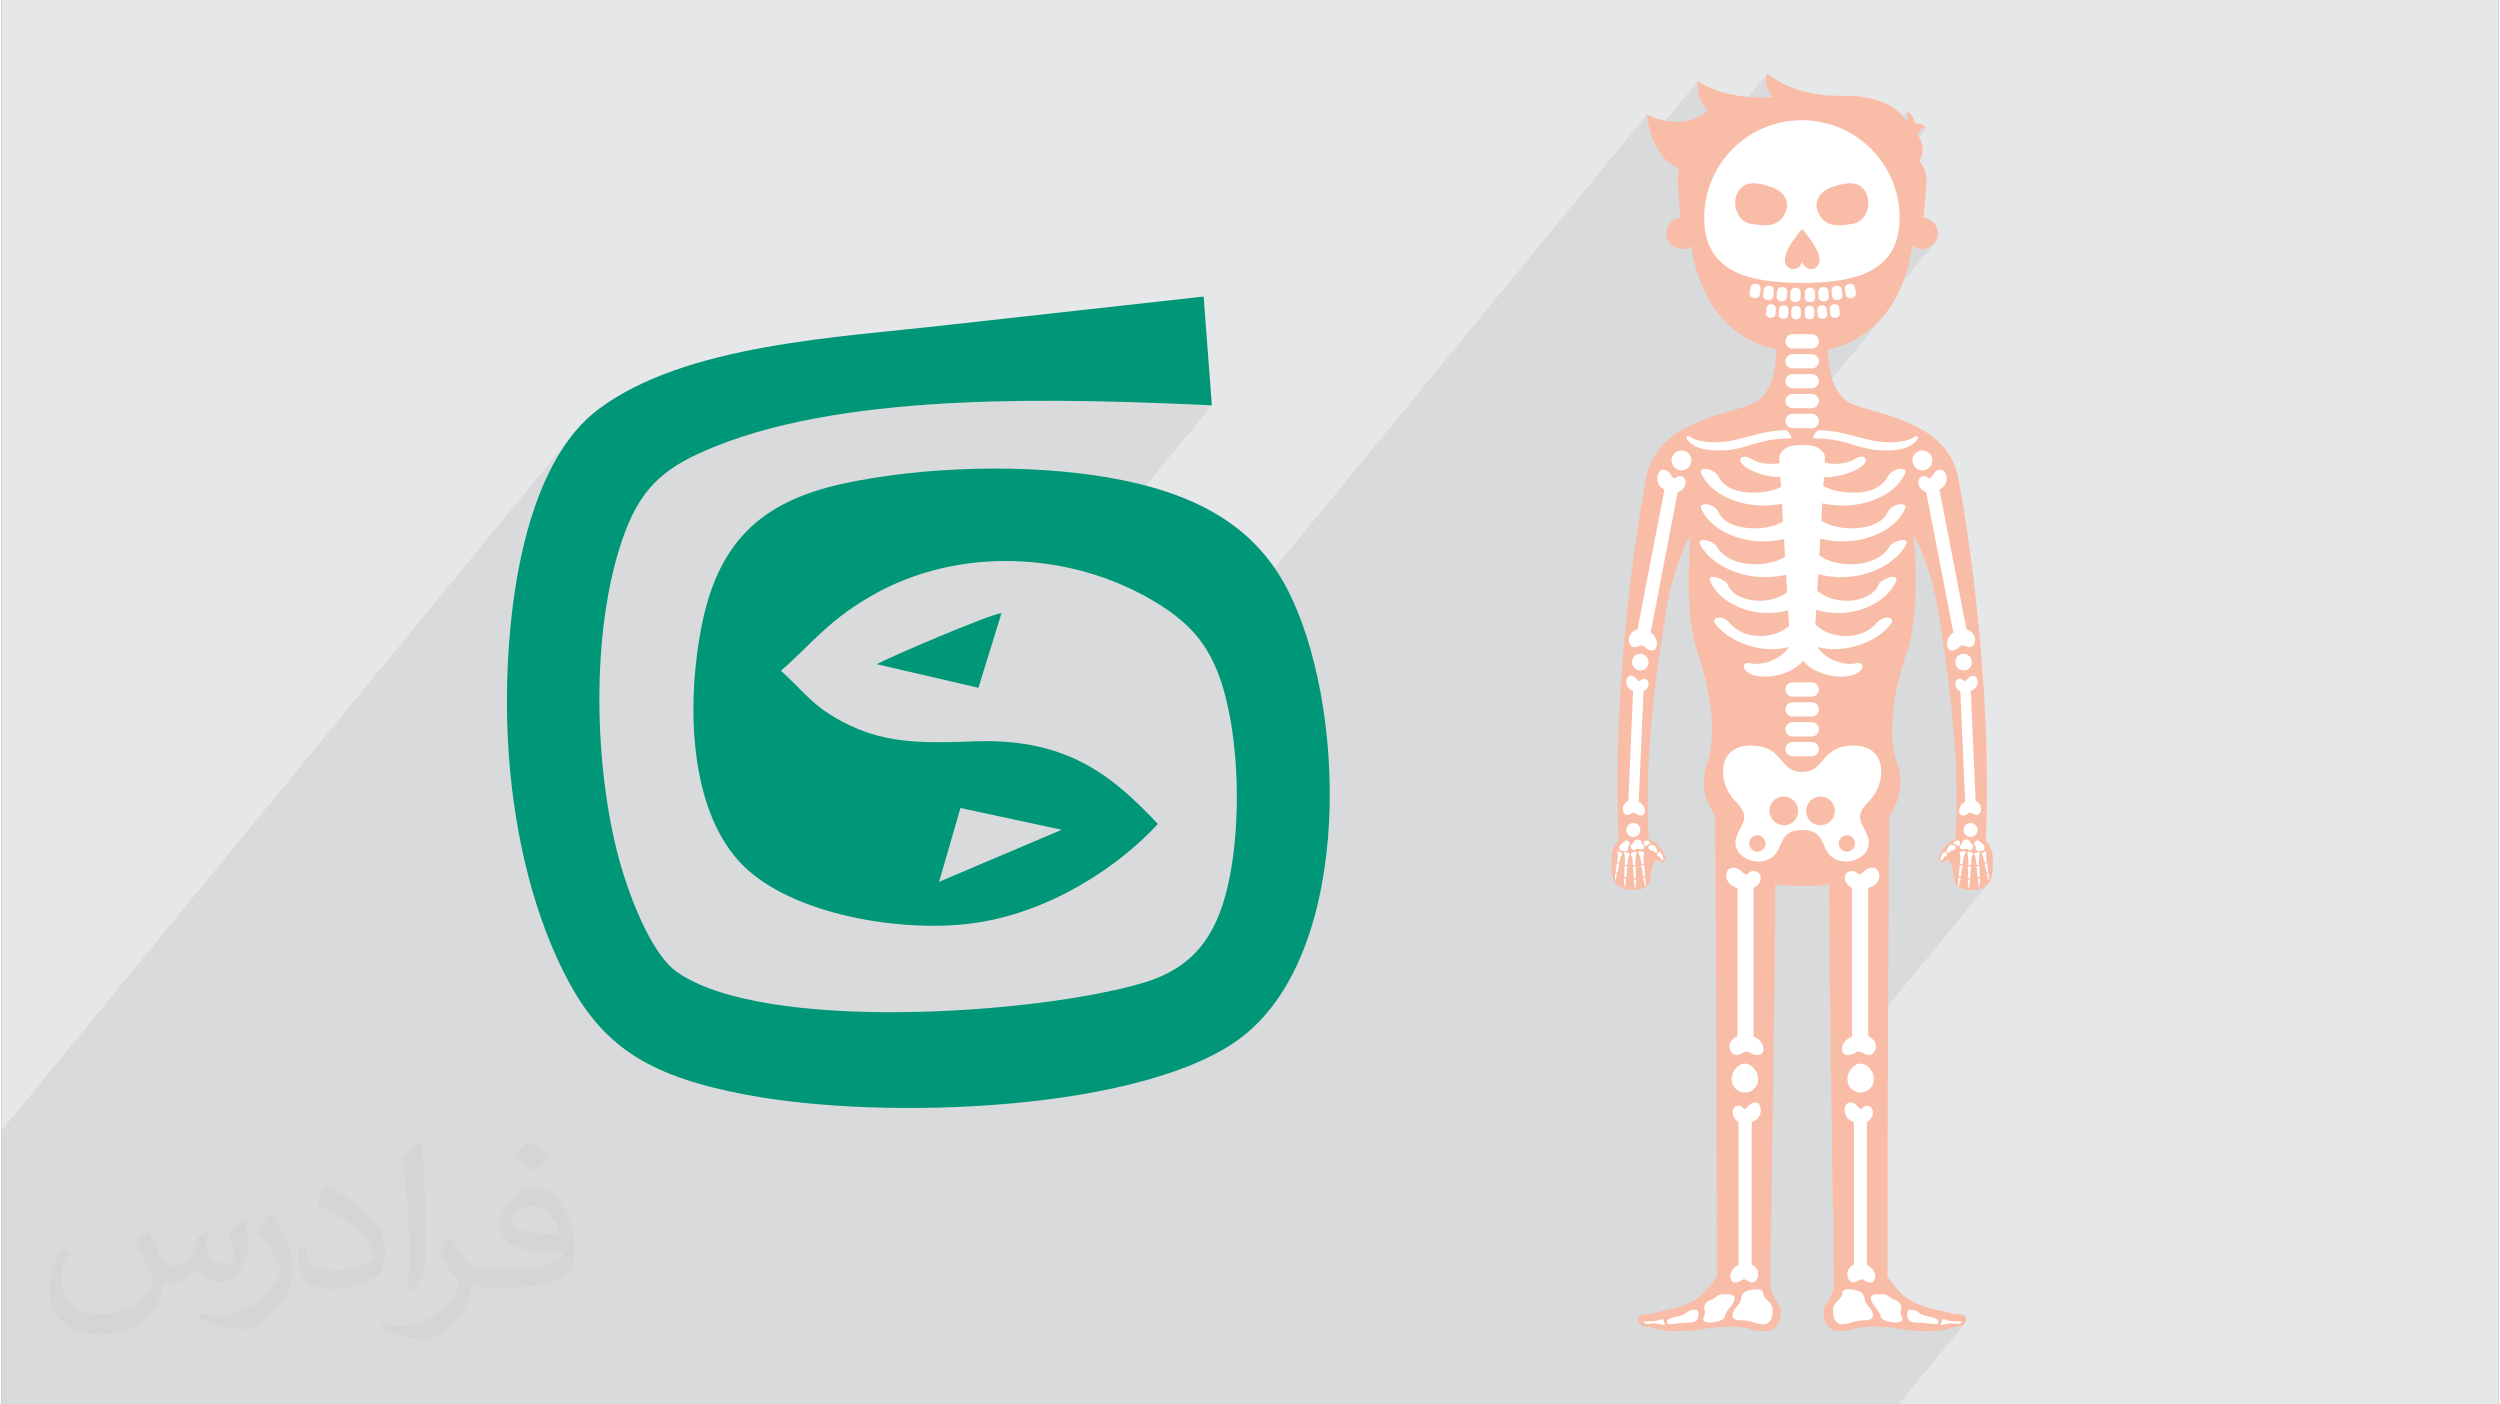 <?xml version="1.0" encoding="UTF-8"?>
<!DOCTYPE svg PUBLIC "-//W3C//DTD SVG 1.0//EN" "http://www.w3.org/TR/2001/REC-SVG-20010904/DTD/svg10.dtd">
<!-- Creator: CorelDRAW 2017 -->
<svg xmlns="http://www.w3.org/2000/svg" xml:space="preserve" width="356px" height="200px" version="1.0" shape-rendering="geometricPrecision" text-rendering="geometricPrecision" image-rendering="optimizeQuality" fill-rule="evenodd" clip-rule="evenodd"
viewBox="0 0 35600 20025"
 xmlns:xlink="http://www.w3.org/1999/xlink">
 <rect x="0" y="0" width="35600" height="20025" fill="#808080" stroke="none"/>
 <g id="Layer_x0020_1">
  <g id="_1654315426432">
   <path fill="#E6E7E8" d="M0 0l35600 0 0 20025 -35600 0 0 -20025z"/>
   <path fill="#373435" fill-opacity="0.078" d="M28207 11591l-119 144 6 1 19 6 17 9 14 12 12 15 10 17 5 19 2 20 -2 20 -5 18 -10 17 -12 15 -80 98 6 9 7 11 9 9 12 9 5 4 34 -40 8 -9 9 -7 11 -4 12 0 14 5 14 11 12 11 13 9 12 9 11 10 9 10 7 12 4 15 0 17 -5 17 -7 11 -63 76 -1 12 38 -47 4 -4 7 -1 6 0 5 -2 4 -2 3 -3 3 -3 3 -2 4 -3 6 -1 5 -1 5 1 4 2 4 2 2 3 1 4 0 4 -2 4 -2 7 -1 12 -1 16 0 18 1 18 2 19 2 16 2 14 1 9 0 6 -2 3 -10 12 2 -1 6 0 7 0 4 2 3 3 1 5 0 5 0 6 0 6 0 5 0 7 1 8 1 10 1 11 2 10 1 10 2 9 2 8 2 6 0 5 1 4 -1 3 -1 3 -2 2 -119 145 0 3 104 -127 2 -1 2 -1 2 -1 2 0 3 0 4 0 4 1 3 1 3 2 1 2 1 3 0 4 -1 4 0 5 0 9 0 11 0 11 0 12 1 10 0 8 1 5 -1 2 -1 3 -90 109 14 -4 65 -49 -1710 2083 0 91 9 0 4 2 12 7 16 10 20 15 19 20 16 24 12 29 4 34 -3 34 -10 29 -16 25 -139 169 22 9 33 23 28 29 23 34 17 38 11 39 4 40 -4 37 -11 36 -17 32 -23 28 -195 237 2 2 20 21 18 18 16 12 16 0 18 -15 21 -18 24 -11 24 -2 24 6 21 13 17 19 11 26 4 32 -3 32 -10 28 -13 23 -16 19 -42 52 0 2017 -3 3 43 23 37 36 25 41 13 43 1 41 -11 34 -164 199 3 4 10 21 7 22 6 23 6 23 8 24 5 8 78 -95 11 -11 16 -8 21 -6 26 -3 32 -1 37 -1 35 3 28 7 23 10 19 13 18 13 18 14 22 13 26 10 27 11 22 13 18 17 14 20 8 21 4 22 -2 23 -6 24 -4 25 4 24 9 24 8 23 2 6 76 -93 15 -14 22 -7 26 0 29 4 29 9 25 14 21 16 22 16 28 14 32 11 34 9 35 8 33 8 29 8 24 8 18 10 13 12 8 13 3 14 -3 12 -8 11 -88 107 13 0 134 -163 4 -2 9 -2 12 0 12 2 13 3 13 4 13 3 11 4 9 3 14 4 18 3 20 1 20 1 20 1 19 0 16 0 11 0 10 0 10 0 9 1 8 2 6 3 3 4 -2 6 -6 8 -44 53 22 -3 27 -8 25 -12 20 -19 -944 1150 -27045 0 0 -3908 8100 -9865 -87 123 -82 130 -77 136 -71 143 -67 148 -61 153 -57 158 -53 162 -48 166 -44 168 -40 171 -35 174 -32 175 -29 176 -24 177 -22 177 -18 176 -15 176 -12 175 -5 104 2010 -2447 146 -152 165 -132 189 -117 213 -107 241 -103 186 -71 193 -66 198 -61 203 -57 208 -51 213 -48 216 -43 221 -38 223 -36 227 -31 229 -28 232 -24 233 -21 235 -18 236 -15 237 -13 237 -10 237 -7 237 -5 235 -3 235 -2 233 1 232 2 229 3 226 5 224 6 220 6 216 8 212 8 208 8 203 9 197 9 -1925 2344 13 3 128 34 126 38 125 43 123 45 122 50 120 54 117 58 116 61 113 65 111 69 98 66 92 67 86 70 81 73 76 77 70 81 66 86 61 91 12 20 6273 -7640 2 25 10 70 21 101 37 121 1 2 653 -795 -1 11 -2 30 1 45 6 57 15 66 26 70 40 72 57 69 -582 708 31 31 139 84 -5 22 -5 22 -3 22 -2 22 -1 22 -1 23 0 23 0 23 1 25 1281 -1560 -3 7 -8 20 -7 31 -4 42 3 50 14 58 29 62 47 67 -1321 1609 2 28 1 8 662 -806 90 -99 99 -90 107 -81 115 -69 122 -59 128 -47 133 -34 139 -21 142 -7 142 7 139 21 133 34 128 47 122 59 115 69 107 81 99 90 37 41 468 -570 2 4 4 12 5 16 4 21 3 23 -1 22 -5 21 -12 18 -409 499 74 99 63 105 473 -576 20 -21 22 -14 23 -3 22 12 -535 651 40 82 47 128 34 134 21 138 8 142 -8 137 -21 124 -34 111 -47 98 -59 86 -982 1197 0 8 -2 20 -6 20 -9 17 -103 125 19 0 20 2 19 6 17 10 15 12 13 15 9 17 6 19 0 1 1336 -1628 9 6 8 6 9 6 9 5 9 4 10 5 10 3 10 4 45 8 44 0 42 -9 40 -17 36 -24 30 -31 -1122 1367 76 -43 99 -70 92 -78 86 -85 78 -94 -976 1189 5 7 9 17 6 19 2 20 -2 21 -6 19 -9 17 -103 125 19 0 20 3 19 5 17 10 15 12 13 15 9 18 6 19 2 20 -2 21 -6 19 -9 17 -235 286 14 0 16 0 16 0 14 0 144 -175 18 -19 18 -13 18 -4 97 4 93 11 91 16 90 20 90 22 89 24 91 23 93 23 52 10 52 8 53 6 54 4 53 1 53 -1 53 -3 52 -6 20 -3 20 -4 19 -4 20 -4 19 -5 19 -6 19 -7 18 -7 6 -3 6 -4 7 -5 6 -3 4 -3 2 0 -2 3 -5 6 -613 747 613 -747 20 -19 19 -10 15 -3 11 5 7 10 -1 15 -8 19 -16 23 -531 646 23 -15 128 -157 18 -18 21 -16 22 -14 23 -11 24 -9 24 -5 16 -2 18 -1 19 3 0 0 184 -224 21 -17 24 -14 26 -8 29 -3 29 3 26 8 24 14 21 17 18 21 13 24 8 27 3 28 -3 29 -8 26 -13 25 -18 21 -107 130 10 -4 25 -3 26 6 24 14 21 11 11 -2 50 -62 21 -24 27 -21 36 -12 38 3 30 22 22 36 11 45 -2 50 -17 48 -32 44 -46 56 381 1977 7 -2 4 2 11 4 15 7 19 11 19 16 18 20 15 25 10 31 3 33 -3 29 -8 26 -14 21 -103 126 11 3 20 11 18 15 14 17 11 20 7 23 2 23 -2 24 -7 22 -11 20 -14 18 -128 155 4 0 19 8 17 13 15 11 13 -1 12 -9 13 -15 16 -17 18 -16 23 -13 29 -5 29 6 21 21 12 30 3 35 -7 38 -18 36 -71 86 68 1536 6 0 2 1 8 5 11 7 13 11 13 14 12 17 8 21 4 25 -1 26 -5 22 -10 19zm-865 -9296l0 0z"/>
   <g>
    <g>
     <path fill="#009678" d="M16487 11747c-596,-622 -1235,-1227 -2604,-1177 -614,22 -1173,41 -1698,-187 -588,-255 -712,-495 -1073,-820 428,-367 694,-753 1403,-1130 1253,-664 2860,-545 4030,210 537,346 819,749 974,1606 131,728 129,1665 -35,2380 -168,736 -508,1174 -1196,1381 -1510,453 -5449,723 -6669,-160 -370,-268 -698,-1125 -849,-1730 -335,-1352 -358,-3252 116,-4525 258,-693 618,-960 1299,-1233 1955,-785 4994,-676 7071,-583l-117 -1551 -3648 405c-1539,178 -3747,271 -4987,1207 -1204,910 -1376,3437 -1273,4908 85,1203 374,2359 859,3256 516,954 1192,1351 2519,1603 2004,382 5729,230 7088,-831 1595,-1246 1479,-4783 621,-6402 -471,-890 -1311,-1356 -2557,-1569 -1152,-196 -2623,-155 -3754,89 -1199,258 -1810,857 -2037,2091 -227,1231 -115,2641 601,3354 698,696 2222,957 3244,829 1141,-143 2138,-838 2672,-1421zm-3120 826l305 -1053 1443 311 -1748 742z"/>
     <path fill="#009678" d="M12478 9470l1450 336 329 -1065c-175,20 -1590,624 -1779,729z"/>
    </g>
    <g>
     <path fill="#F9BDA7" fill-rule="nonzero" d="M28387 12186c-12,-107 -95,-205 -95,-205 42,-1114 -6,-2289 -175,-3721 -30,-251 -159,-1197 -232,-1501 -183,-759 -1161,-850 -1509,-1004 -324,-146 -336,-650 -334,-773 701,-150 1092,-732 1203,-1479 22,17 47,30 74,39 119,35 244,-32 279,-151 36,-119 -32,-244 -150,-279 -15,-4 -30,-7 -44,-8 3,-36 43,-442 43,-524 0,-118 -58,-238 -105,-285l0 0c36,-58 100,-201 -27,-369 0,0 76,-151 132,-95 0,0 -33,-71 -168,-71 0,0 -18,-142 -120,-167 0,0 41,96 0,137 0,0 -179,-381 -904,-364 -734,17 -1076,-321 -1076,-321 0,0 -81,155 71,337 0,0 -590,74 -1066,-224 0,0 -36,242 142,420 0,0 -305,319 -866,56 0,0 36,591 454,767 -16,59 -17,116 -17,179 0,82 39,489 42,524 -14,1 -29,4 -43,8 -119,35 -186,160 -151,279 35,119 160,186 279,151 24,-7 46,-18 65,-32 115,744 513,1323 1214,1472 2,124 -10,627 -334,773 -348,154 -1326,245 -1509,1004 -73,304 -202,1250 -232,1501 -169,1432 -217,2607 -175,3721 0,0 -83,98 -95,205 -11,107 -13,242 23,349 72,215 485,185 518,43 25,-111 24,-264 81,-307 64,-48 62,69 130,1 51,-50 -60,-244 -226,-311 -27,-747 -31,-1527 247,-3239 113,-697 352,-1093 352,-1093 0,0 -104,1090 90,1649 177,512 304,1170 139,1630 -142,397 118,719 118,719 0,0 26,3059 26,6572 0,0 -152,247 -336,349 -205,114 -501,149 -561,174 -61,26 -223,-15 -223,91 0,107 121,107 157,107 35,0 96,60 410,60 313,0 435,-65 744,-65 308,0 268,65 495,65 228,0 228,-237 228,-293 0,-101 -152,-167 -152,-400 0,0 72,-4617 72,-5683 0,0 41,29 374,29l17 0c333,0 374,-29 374,-29 0,1066 72,5683 72,5683 0,233 -152,299 -152,400 0,56 0,293 228,293 227,0 187,-65 495,-65 309,0 431,65 744,65 314,0 375,-60 410,-60 36,0 157,0 157,-107 0,-106 -162,-65 -223,-91 -60,-25 -356,-60 -561,-174 -184,-102 -336,-349 -336,-349 0,-3513 26,-6572 26,-6572 0,0 260,-322 118,-719 -165,-460 -38,-1118 139,-1630 195,-559 90,-1649 90,-1649 0,0 239,396 352,1093 278,1712 274,2492 247,3239 -166,67 -277,261 -226,311 68,68 66,-49 130,-1 57,43 56,196 82,307 32,142 445,172 517,-43 36,-107 34,-242 23,-349z"/>
     <g>
      <g>
       <path fill="white" fill-rule="nonzero" d="M25669 1714c-769,0 -1393,623 -1393,1392 0,769 624,927 1393,927 769,0 1393,-158 1393,-927 0,-769 -624,-1392 -1393,-1392zm-732 1476l0 0c-191,-33 -276,-287 -179,-455 98,-167 282,-132 466,-72 207,68 290,233 193,400 -98,168 -245,166 -480,127zm882 646l0 0c-29,5 -122,-8 -146,-104 -25,96 -118,109 -147,104 -30,-5 -133,-43 -90,-199 43,-156 237,-372 237,-372 0,0 193,216 236,372 43,156 -60,194 -90,199zm579 -646l0 0c-236,39 -383,41 -480,-127 -98,-167 -14,-332 192,-400 184,-60 369,-95 466,72 98,168 13,422 -178,455z"/>
       <g>
        <g>
         <path fill="white" fill-rule="nonzero" d="M25582 4306c-6,0 -8,0 -14,0 -37,-1 -67,-31 -65,-66 1,-31 2,-46 3,-76 2,-35 32,-63 68,-62 5,0 8,0 13,1 35,0 64,29 64,65 0,30 -1,45 -1,75 0,36 -31,64 -68,63z"/>
         <path fill="white" fill-rule="nonzero" d="M25384 4297c-5,0 -8,-1 -13,-1 -38,-3 -65,-34 -62,-69 3,-31 4,-46 7,-76 3,-35 35,-61 70,-58 5,0 8,0 13,1 36,2 63,33 61,68 -2,30 -2,45 -4,75 -2,36 -34,63 -72,60z"/>
         <path fill="white" fill-rule="nonzero" d="M25188 4278c-6,-1 -9,-1 -14,-2 -37,-4 -64,-37 -59,-72 5,-30 7,-45 11,-75 5,-35 38,-59 73,-55 5,1 8,1 13,2 35,4 61,35 58,71 -3,30 -5,45 -8,75 -4,35 -37,61 -74,56z"/>
         <path fill="white" fill-rule="nonzero" d="M24992 4250c-6,-1 -9,-2 -14,-3 -37,-6 -62,-40 -55,-75 6,-30 8,-44 14,-74 7,-35 41,-58 76,-52 5,1 7,2 13,3 35,6 59,38 54,73 -5,30 -7,45 -11,75 -6,35 -40,59 -77,53z"/>
         <path fill="white" fill-rule="nonzero" d="M26384 4247c-6,1 -9,2 -14,3 -37,6 -72,-18 -77,-53 -4,-30 -7,-45 -11,-75 -6,-35 19,-67 54,-73 5,-1 8,-2 13,-3 35,-6 69,17 76,52 5,30 8,44 14,74 6,35 -18,69 -55,75z"/>
         <path fill="white" fill-rule="nonzero" d="M26188 4276c-6,1 -8,1 -14,2 -37,5 -70,-21 -74,-56 -3,-30 -5,-45 -8,-75 -4,-36 22,-67 58,-71 5,-1 8,-1 13,-2 35,-4 68,20 73,55 4,30 6,45 10,75 5,35 -21,68 -58,72z"/>
         <path fill="white" fill-rule="nonzero" d="M25991 4296c-6,0 -8,1 -14,1 -37,3 -69,-24 -71,-60 -2,-30 -3,-45 -4,-75 -2,-35 25,-66 61,-68 5,-1 7,-1 13,-1 35,-3 67,23 70,58 3,30 4,45 7,76 3,35 -25,66 -62,69z"/>
         <path fill="white" fill-rule="nonzero" d="M25794 4306c-6,0 -9,0 -14,0 -37,1 -68,-27 -69,-63 0,-30 0,-45 0,-75 0,-36 29,-65 64,-65 5,-1 8,-1 13,-1 36,-1 66,27 68,62 1,30 2,45 3,76 1,35 -28,65 -65,66z"/>
        </g>
       </g>
       <g>
        <g>
         <path fill="white" fill-rule="nonzero" d="M25591 4552c-6,0 -8,0 -13,0 -35,-1 -62,-29 -61,-62 1,-28 1,-43 2,-71 2,-33 30,-59 63,-58 5,0 7,0 12,0 34,0 61,28 60,61 0,28 0,42 0,71 0,33 -29,60 -63,59z"/>
         <path fill="white" fill-rule="nonzero" d="M25407 4545c-5,0 -7,-1 -13,-1 -34,-2 -60,-31 -58,-64 2,-29 3,-43 6,-71 2,-33 31,-58 64,-56 5,0 8,0 13,1 33,2 59,30 57,63 -1,29 -2,43 -3,71 -1,33 -31,59 -66,57z"/>
         <path fill="white" fill-rule="nonzero" d="M25224 4530c-5,0 -7,-1 -13,-1 -34,-4 -59,-34 -55,-67 3,-28 5,-42 8,-70 4,-33 34,-57 67,-54 5,1 8,1 13,2 33,3 57,32 55,65 -3,29 -4,43 -7,71 -2,33 -33,58 -68,54z"/>
         <path fill="white" fill-rule="nonzero" d="M26153 4529c-5,0 -7,1 -12,1 -35,4 -66,-21 -68,-54 -3,-28 -4,-42 -7,-71 -2,-33 22,-62 55,-65 5,-1 8,-1 13,-2 33,-3 63,21 67,54 3,28 5,42 8,70 4,33 -21,63 -56,67z"/>
         <path fill="white" fill-rule="nonzero" d="M25970 4544c-5,0 -7,1 -12,1 -35,2 -65,-24 -66,-57 -1,-28 -2,-42 -3,-71 -2,-33 24,-61 57,-63 5,-1 8,-1 12,-1 34,-2 63,23 65,56 3,28 4,42 6,71 2,33 -24,62 -59,64z"/>
         <path fill="white" fill-rule="nonzero" d="M25787 4552c-5,0 -7,0 -13,0 -34,1 -63,-26 -63,-59 0,-29 0,-43 0,-71 -1,-33 26,-61 60,-61 4,0 7,0 12,0 33,-1 61,25 62,58 2,28 2,43 3,71 1,33 -26,61 -61,62z"/>
        </g>
       </g>
       <g>
        <path fill="white" fill-rule="nonzero" d="M25810 4969l-275 0c-56,0 -101,-46 -101,-102 0,-56 45,-102 101,-102l275 0c56,0 101,46 101,102 0,56 -45,102 -101,102z"/>
        <path fill="white" fill-rule="nonzero" d="M25810 5252l-275 0c-56,0 -101,-45 -101,-101 0,-56 45,-102 101,-102l275 0c56,0 101,46 101,102 0,56 -45,101 -101,101z"/>
        <path fill="white" fill-rule="nonzero" d="M25810 5536l-275 0c-56,0 -101,-46 -101,-101 0,-56 45,-102 101,-102l275 0c56,0 101,46 101,102 0,55 -45,101 -101,101z"/>
        <path fill="white" fill-rule="nonzero" d="M25810 5820l-275 0c-56,0 -101,-46 -101,-102 0,-56 45,-101 101,-101l275 0c56,0 101,45 101,101 0,56 -45,102 -101,102z"/>
        <path fill="white" fill-rule="nonzero" d="M25810 6104l-275 0c-56,0 -101,-46 -101,-102 0,-56 45,-102 101,-102l275 0c56,0 101,46 101,102 0,56 -45,102 -101,102z"/>
       </g>
       <g>
        <path fill="white" fill-rule="nonzero" d="M25810 9932l-275 0c-56,0 -101,-46 -101,-102 0,-55 45,-101 101,-101l275 0c56,0 101,46 101,101 0,56 -45,102 -101,102z"/>
        <path fill="white" fill-rule="nonzero" d="M25810 10216l-275 0c-56,0 -101,-46 -101,-102 0,-56 45,-101 101,-101l275 0c56,0 101,45 101,101 0,56 -45,102 -101,102z"/>
        <path fill="white" fill-rule="nonzero" d="M25810 10500l-275 0c-56,0 -101,-46 -101,-102 0,-56 45,-102 101,-102l275 0c56,0 101,46 101,102 0,56 -45,102 -101,102z"/>
        <path fill="white" fill-rule="nonzero" d="M25810 10783l-275 0c-56,0 -101,-45 -101,-101 0,-56 45,-102 101,-102l275 0c56,0 101,46 101,102 0,56 -45,101 -101,101z"/>
       </g>
       <g>
        <path fill="white" fill-rule="nonzero" d="M24050 6287c127,144 378,143 552,130 140,-10 269,-52 402,-93 165,-50 329,-73 502,-75 39,0 -30,-116 -75,-115 -263,3 -483,86 -734,143 -137,30 -284,38 -423,19 -52,-8 -104,-19 -153,-40 -14,-6 -44,-32 -24,-9 -55,-62 -104,-24 -47,40z"/>
       </g>
       <g>
        <path fill="white" fill-rule="nonzero" d="M27298 6287c-128,144 -379,143 -552,130 -140,-10 -269,-52 -402,-93 -165,-50 -330,-73 -502,-75 -39,0 30,-116 75,-115 263,3 483,86 734,143 137,30 284,38 422,19 53,-8 105,-19 154,-40 14,-6 44,-32 24,-9 55,-62 104,-24 47,40z"/>
       </g>
       <g>
        <path fill="white" fill-rule="nonzero" d="M24486 6809c2,2 2,2 -3,-6 0,1 1,2 1,3 1,1 1,2 2,3z"/>
        <path fill="white" fill-rule="nonzero" d="M26890 6803c-5,8 -5,8 -3,6 1,-1 1,-2 2,-3 0,-1 1,-2 1,-3z"/>
        <path fill="white" fill-rule="nonzero" d="M26922 7787c-115,196 -359,263 -573,258 -132,-2 -313,-35 -432,-127 5,-80 9,-159 14,-239 154,41 323,45 446,34 290,-28 637,-176 763,-461 28,-61 -51,-68 -90,-61 -63,11 -133,56 -159,115 -82,185 -368,240 -576,226 -113,-8 -261,-38 -369,-110 5,-82 9,-164 14,-246 146,34 302,37 417,26 288,-27 636,-171 763,-453 28,-62 -52,-68 -90,-61 -63,11 -133,55 -159,114 0,1 -1,1 -1,1 1,-1 2,-2 3,-4 -1,2 -3,4 -4,7 -1,1 -2,2 -2,3 -5,8 -10,16 -15,23 -22,29 -45,56 -73,79 -132,108 -321,121 -484,110 -103,-7 -236,-33 -341,-92 3,-42 5,-84 8,-126 197,5 408,-60 537,-154 36,-26 89,-82 45,-124 -41,-40 -141,14 -176,40 -2,0 -4,1 -6,2 -17,7 -33,13 -50,19 -91,29 -205,37 -298,18 -14,-3 -27,-6 -40,-11 1,-20 2,-40 3,-60 6,-94 -108,-184 -253,-187 -57,-1 -86,-1 -143,0 -145,3 -259,93 -253,187 1,23 2,45 4,68 -5,1 -9,2 -13,3 -93,19 -207,11 -298,-18 -17,-6 -33,-12 -50,-19 -2,-1 -4,-2 -6,-2 -35,-26 -135,-80 -177,-40 -43,42 10,98 46,124 123,90 321,153 509,154 3,47 6,93 8,140 -99,49 -218,72 -313,78 -163,11 -352,-2 -484,-110 -28,-23 -51,-50 -73,-79 -5,-7 -10,-15 -15,-23 -1,-1 -1,-2 -2,-3 -1,-3 -3,-5 -4,-7 1,2 2,3 3,4 0,0 -1,0 -1,-1 -27,-59 -96,-103 -159,-114 -38,-7 -118,-1 -90,61 127,282 475,426 763,453 108,10 251,8 389,-20 5,86 10,171 15,257 -105,60 -238,86 -342,93 -208,14 -494,-41 -576,-226 -26,-59 -96,-104 -159,-115 -39,-7 -118,0 -90,61 126,285 474,433 763,461 115,11 272,8 418,-27 5,84 10,167 15,251 -118,78 -282,106 -405,108 -214,5 -458,-62 -573,-258 -45,-78 -304,-146 -224,-8 156,267 499,416 792,444 118,12 278,8 425,-30 4,83 9,166 14,250 -238,194 -738,158 -848,-109 -34,-81 -297,-168 -250,-53 112,271 433,424 707,453 116,12 267,6 406,-32 4,75 9,150 13,225 -87,75 -204,121 -313,135 -140,18 -297,-3 -418,-79 -29,-18 -54,-39 -79,-62 -10,-10 -14,-13 -15,-14 1,0 1,0 -4,-6 -37,-49 -112,-100 -176,-96 -53,4 -86,38 -48,88 205,274 691,437 1050,330 -100,174 -382,275 -549,234 -50,-13 -104,2 -91,61 13,60 107,101 159,114 212,52 529,-26 685,-210 155,184 472,262 684,210 52,-13 146,-54 159,-114 13,-59 -41,-74 -91,-61 -167,41 -449,-60 -549,-234 359,107 845,-56 1050,-330 38,-50 5,-84 -48,-88 -64,-4 -139,47 -176,96 -5,6 -5,6 -4,6 -1,1 -5,4 -16,14 -24,23 -49,44 -78,62 -121,76 -278,97 -418,79 -121,-15 -250,-69 -340,-159 5,-70 9,-140 13,-209 145,46 310,53 433,40 274,-29 595,-182 707,-453 47,-115 -216,-28 -250,53 -114,278 -649,305 -875,85 5,-78 9,-156 14,-234 154,45 327,51 452,38 293,-28 636,-177 792,-444 80,-138 -179,-70 -224,8z"/>
       </g>
       <path fill="white" fill-rule="nonzero" d="M26410 10631c-489,0 -397,375 -737,375 -341,0 -249,-375 -738,-375 -490,0 -465,541 -220,786 245,245 88,314 21,516 -85,257 241,428 468,314 227,-113 100,-413 469,-413 368,0 241,300 468,413 227,114 553,-57 468,-314 -67,-202 -224,-271 21,-516 245,-245 270,-786 -220,-786zm-1302 1485l0 0 -3 2c-48,39 -120,31 -159,-18l-4 -5c-38,-48 -30,-120 19,-159l2 -2c49,-39 121,-31 159,18l4 5c39,48 31,120 -18,159zm432 -393l0 0c-88,70 -217,55 -287,-33l-3 -3c-70,-88 -55,-217 33,-287 88,-70 217,-55 286,33l3 3c70,88 56,217 -32,287zm555 -36l0 0 -3 3c-70,88 -199,103 -287,33 -87,-70 -102,-199 -32,-287l3 -3c69,-88 198,-103 286,-33 88,70 103,199 33,287zm308 408l0 0 -4 5c-39,49 -111,57 -159,18l-3 -2c-49,-39 -57,-111 -18,-159l4 -5c38,-49 110,-57 159,-18l2 2c49,39 57,111 19,159z"/>
       <g>
        <path fill="white" fill-rule="nonzero" d="M24685 12371c133,0 156,145 219,80 62,-65 178,-29 178,67 0,96 -103,141 -103,141l0 2119 -9 0c175,56 201,263 68,263 -132,0 -104,-93 -239,-15 -82,46 -162,-12 -162,-107 0,-97 104,-141 104,-141l9 0 0 -2119c-204,-41 -197,-288 -65,-288z"/>
        <path fill="white" fill-rule="nonzero" d="M25005 15719c-108,0 -126,140 -178,77 -51,-62 -146,-27 -146,65 0,92 85,135 85,135l0 2036 7 0c-143,53 -164,253 -56,253 108,0 85,-90 196,-15 66,44 132,-11 132,-103 0,-93 -85,-135 -85,-135l-7 0 0 -2036c166,-39 161,-277 52,-277z"/>
        <path fill="white" fill-rule="nonzero" d="M24856 15577c-104,0 -189,-85 -189,-189 0,-105 85,-223 189,-223 104,0 189,118 189,223 0,104 -85,189 -189,189z"/>
        <path fill="white" fill-rule="nonzero" d="M25117 18436c0,91 118,115 130,212 12,97 -5,232 -130,232 -125,0 -156,-57 -329,-57 -173,0 -103,-140 -38,-205 65,-65 36,-130 88,-182 52,-53 279,-90 279,0z"/>
        <path fill="white" fill-rule="nonzero" d="M24710 18516c0,75 -139,184 -139,248 0,64 -178,111 -270,85 -92,-26 7,-99 -17,-163 -23,-64 8,-127 86,-151 78,-24 82,-83 189,-83 106,0 151,7 151,64z"/>
        <path fill="white" fill-rule="nonzero" d="M24195 18717c0,57 0,140 -131,140 -130,0 -222,23 -278,23 -57,0 -55,-59 0,-81 54,-23 189,-35 236,-82 47,-47 173,-69 173,0z"/>
        <path fill="white" fill-rule="nonzero" d="M23700 18848c0,19 26,27 12,40 -13,14 -86,-20 -146,-20 -61,0 -119,20 -143,-4 -24,-24 14,-24 38,-24 25,0 106,2 138,-10 22,-8 70,-24 93,-17 10,3 8,24 8,35z"/>
       </g>
       <g>
        <path fill="white" fill-rule="nonzero" d="M26677 12371c-132,0 -155,145 -218,80 -63,-65 -179,-29 -179,67 0,96 104,141 104,141l0 2119 9 0c-176,56 -201,263 -69,263 133,0 104,-93 240,-15 81,46 161,-12 161,-107 0,-97 -103,-141 -103,-141l-9 0 0 -2119c204,-41 197,-288 64,-288z"/>
        <path fill="white" fill-rule="nonzero" d="M26357 15719c108,0 127,140 178,77 52,-62 146,-27 146,65 0,92 -84,135 -84,135l0 2036 -8 0c144,53 164,253 56,253 -108,0 -85,-90 -195,-15 -67,44 -132,-11 -132,-103 0,-93 84,-135 84,-135l8 0 0 -2036c-167,-39 -161,-277 -53,-277z"/>
        <path fill="white" fill-rule="nonzero" d="M26506 15577c104,0 189,-85 189,-189 0,-105 -85,-223 -189,-223 -104,0 -189,118 -189,223 0,104 85,189 189,189z"/>
        <path fill="white" fill-rule="nonzero" d="M26246 18436c0,91 -119,115 -130,212 -12,97 4,232 130,232 125,0 156,-57 328,-57 173,0 103,-140 38,-205 -65,-65 -35,-130 -87,-182 -52,-53 -279,-90 -279,0z"/>
        <path fill="white" fill-rule="nonzero" d="M26652 18516c0,75 140,184 140,248 0,64 177,111 269,85 93,-26 -7,-99 17,-163 24,-64 -7,-127 -85,-151 -78,-24 -83,-83 -189,-83 -107,0 -152,7 -152,64z"/>
        <path fill="white" fill-rule="nonzero" d="M27168 18717c0,57 0,140 130,140 130,0 222,23 279,23 57,0 54,-59 0,-81 -55,-23 -189,-35 -237,-82 -47,-47 -172,-69 -172,0z"/>
        <path fill="white" fill-rule="nonzero" d="M27663 18848c0,19 -27,27 -13,40 13,14 86,-20 146,-20 61,0 119,20 143,-4 24,-24 -13,-24 -38,-24 -24,0 -106,2 -138,-10 -22,-8 -70,-24 -92,-17 -11,3 -8,24 -8,35z"/>
       </g>
       <g>
        <path fill="white" fill-rule="nonzero" d="M24094 6564c0,79 -63,142 -142,142 -78,0 -142,-63 -142,-142 0,-78 64,-142 142,-142 79,0 142,64 142,142z"/>
        <path fill="white" fill-rule="nonzero" d="M23483 9440c0,66 -53,119 -118,119 -65,0 -118,-53 -118,-119 0,-65 53,-118 118,-118 65,0 118,53 118,118z"/>
        <path fill="white" fill-rule="nonzero" d="M23365 11834c0,55 -44,99 -99,99 -55,0 -100,-44 -100,-99 0,-55 45,-100 100,-100 55,0 99,45 99,100z"/>
        <path fill="white" fill-rule="nonzero" d="M23709 6698c109,21 101,161 165,110 64,-51 153,1 135,92 -17,90 -111,116 -111,116l-385 1999 -8 -1c135,80 118,280 9,259 -109,-21 -69,-105 -195,-53 -75,31 -131,-36 -114,-127 18,-90 111,-116 111,-116l8 2 385 -2000c-161,-70 -110,-302 0,-281z"/>
        <path fill="white" fill-rule="nonzero" d="M23230 9635c86,3 96,112 139,65 43,-46 117,-16 114,55 -3,72 -72,102 -72,102l-69 1573 -6 0c113,46 122,201 36,197 -86,-4 -64,-72 -155,-19 -54,33 -104,-13 -101,-84 3,-71 72,-101 72,-101l6 0 69 -1573c-131,-36 -119,-219 -33,-215z"/>
        <path fill="white" fill-rule="nonzero" d="M23134 12000c40,-40 70,1 79,21 10,20 -26,33 -20,62 6,28 -20,59 -44,52 -23,-7 -76,10 -82,-42 -6,-52 36,-62 67,-93z"/>
        <path fill="white" fill-rule="nonzero" d="M23241 12040c-24,14 -15,51 11,76 25,26 52,-23 88,-14 37,10 69,14 78,-20 10,-34 -36,-42 -36,-72 0,-29 -41,-49 -75,-39 -34,11 -28,47 -66,69z"/>
        <path fill="white" fill-rule="nonzero" d="M23420 11999c-11,32 -2,57 17,63 19,6 21,-17 45,-23 23,-6 32,-20 13,-40 -20,-19 -67,-23 -75,0z"/>
        <g>
         <path fill="white" fill-rule="nonzero" d="M23251 12156c21,3 22,-14 41,-15 18,-2 28,14 18,27 -9,13 -17,111 -14,150 4,39 -13,16 -23,17 -10,1 -14,-1 -16,-24 -2,-23 0,-89 -14,-103 -14,-13 -16,-56 8,-52z"/>
         <path fill="white" fill-rule="nonzero" d="M23289 12354c-18,-2 -32,2 -28,25 4,23 10,94 8,117 -1,23 14,26 23,24 9,-3 13,-9 10,-31 -3,-22 -2,-74 -1,-92 1,-19 12,-42 -12,-43z"/>
         <path fill="white" fill-rule="nonzero" d="M23290 12539c-7,0 -17,1 -15,10 1,8 9,83 8,99 -1,17 12,13 13,4 1,-9 5,-77 9,-90 4,-12 1,-22 -15,-23z"/>
        </g>
        <g>
         <path fill="white" fill-rule="nonzero" d="M23398 12142c-21,6 -24,-10 -43,-8 -18,1 -25,18 -14,29 11,11 35,103 38,141 3,38 16,13 26,13 10,-1 13,-4 11,-26 -1,-22 -13,-85 -2,-100 11,-16 7,-57 -16,-49z"/>
         <path fill="white" fill-rule="nonzero" d="M23392 12337c17,-4 32,-2 32,20 -1,23 5,91 10,113 5,22 -9,28 -18,27 -10,-1 -15,-6 -15,-28 -1,-22 -10,-71 -14,-89 -4,-17 -19,-37 5,-43z"/>
         <path fill="white" fill-rule="nonzero" d="M23421 12515c7,-1 16,-2 16,7 0,8 4,81 8,97 4,15 -10,14 -12,5 -2,-8 -18,-72 -24,-84 -5,-11 -4,-21 12,-25z"/>
        </g>
        <g>
         <path fill="white" fill-rule="nonzero" d="M23194 12162c-21,2 -21,-14 -40,-16 -18,-2 -28,13 -19,26 9,12 15,105 10,142 -4,37 14,16 24,17 10,1 13,-1 16,-22 2,-22 2,-85 16,-97 14,-13 18,-53 -7,-50z"/>
         <path fill="white" fill-rule="nonzero" d="M23152 12349c18,-1 32,3 27,25 -5,21 -12,88 -11,110 1,22 -13,25 -22,23 -9,-3 -14,-9 -10,-30 4,-21 4,-70 3,-88 -1,-17 -11,-40 13,-40z"/>
         <path fill="white" fill-rule="nonzero" d="M23147 12525c7,0 16,1 15,9 -1,9 -11,79 -10,95 0,16 -13,12 -14,3 0,-9 -3,-73 -7,-85 -3,-12 0,-21 16,-22z"/>
        </g>
        <g>
         <path fill="white" fill-rule="nonzero" d="M23093 12157c-19,0 -18,-13 -33,-16 -16,-3 -26,8 -20,19 7,11 4,89 -3,120 -6,30 11,14 19,16 9,1 12,0 16,-17 4,-18 9,-70 23,-80 13,-9 20,-42 -2,-42z"/>
         <path fill="white" fill-rule="nonzero" d="M23040 12309c16,1 28,5 22,23 -6,17 -18,72 -19,91 -1,18 -14,19 -22,16 -8,-3 -11,-8 -6,-25 5,-17 10,-58 10,-73 1,-14 -6,-34 15,-32z"/>
         <path fill="white" fill-rule="nonzero" d="M23021 12455c6,0 14,2 12,9 -2,7 -17,64 -17,77 -1,14 -13,9 -12,2 0,-7 3,-61 1,-71 -2,-11 2,-18 16,-17z"/>
        </g>
        <path fill="white" fill-rule="nonzero" d="M23486 12063c14,-14 56,-32 88,0 31,32 18,49 35,65 17,17 -24,40 -38,26 -14,-14 -20,-30 -52,-30 -31,0 -52,-43 -33,-61z"/>
        <path fill="white" fill-rule="nonzero" d="M23608 12171c14,-6 15,-32 35,-25 19,7 49,60 49,95 0,36 -25,29 -32,12 -6,-16 -15,-42 -38,-47 -22,-6 -32,-28 -14,-35z"/>
       </g>
       <g>
        <path fill="white" fill-rule="nonzero" d="M27245 6564c0,79 64,142 142,142 78,0 142,-63 142,-142 0,-78 -64,-142 -142,-142 -78,0 -142,64 -142,142z"/>
        <path fill="white" fill-rule="nonzero" d="M27856 9440c0,66 53,119 118,119 66,0 118,-53 118,-119 0,-65 -52,-118 -118,-118 -65,0 -118,53 -118,118z"/>
        <path fill="white" fill-rule="nonzero" d="M27974 11834c0,55 45,99 100,99 55,0 99,-44 99,-99 0,-55 -44,-100 -99,-100 -55,0 -100,45 -100,100z"/>
        <path fill="white" fill-rule="nonzero" d="M27631 6698c-109,21 -102,161 -166,110 -63,-51 -152,1 -135,92 18,90 111,116 111,116l386 1999 7 -1c-135,80 -118,280 -9,259 110,-21 69,-105 195,-53 76,31 131,-36 114,-127 -18,-90 -111,-116 -111,-116l-7 2 -386 -2000c161,-70 110,-302 1,-281z"/>
        <path fill="white" fill-rule="nonzero" d="M28109 9635c-86,3 -96,112 -139,65 -43,-46 -117,-16 -114,55 3,72 72,102 72,102l69 1573 6 0c-112,46 -122,201 -36,197 86,-4 65,-72 155,-19 54,33 105,-13 101,-84 -3,-71 -71,-101 -71,-101l-6 0 -69 -1573c131,-36 118,-219 32,-215z"/>
        <path fill="white" fill-rule="nonzero" d="M28205 12000c-40,-40 -69,1 -79,21 -9,20 26,33 20,62 -6,28 20,59 44,52 24,-7 77,10 83,-42 6,-52 -37,-62 -68,-93z"/>
        <path fill="white" fill-rule="nonzero" d="M28098 12040c24,14 15,51 -10,76 -26,26 -52,-23 -89,-14 -37,10 -69,14 -78,-20 -10,-34 37,-42 37,-72 0,-29 40,-49 74,-39 34,11 28,47 66,69z"/>
        <path fill="white" fill-rule="nonzero" d="M27919 11999c11,32 2,57 -16,63 -19,6 -22,-17 -45,-23 -24,-6 -33,-20 -13,-40 19,-19 66,-23 74,0z"/>
        <g>
         <path fill="white" fill-rule="nonzero" d="M28088 12156c-21,3 -22,-14 -40,-15 -19,-2 -28,14 -19,27 9,13 17,111 14,150 -3,39 14,16 24,17 10,1 13,-1 15,-24 2,-23 1,-89 14,-103 14,-13 17,-56 -8,-52z"/>
         <path fill="white" fill-rule="nonzero" d="M28051 12354c17,-2 32,2 27,25 -4,23 -10,94 -8,117 1,23 -13,26 -22,24 -9,-3 -14,-9 -11,-31 4,-22 3,-74 1,-92 -1,-19 -12,-42 13,-43z"/>
         <path fill="white" fill-rule="nonzero" d="M28049 12539c8,0 17,1 16,10 -1,8 -10,83 -8,99 1,17 -13,13 -14,4 0,-9 -5,-77 -9,-90 -4,-12 -1,-22 15,-23z"/>
        </g>
        <g>
         <path fill="white" fill-rule="nonzero" d="M27942 12142c20,6 24,-10 42,-8 18,1 25,18 14,29 -11,11 -35,103 -37,141 -3,38 -17,13 -27,13 -10,-1 -13,-4 -11,-26 2,-22 14,-85 2,-100 -11,-16 -7,-57 17,-49z"/>
         <path fill="white" fill-rule="nonzero" d="M27947 12337c-17,-4 -32,-2 -31,20 1,23 -5,91 -10,113 -6,22 8,28 18,27 9,-1 14,-6 15,-28 0,-22 9,-71 13,-89 4,-17 19,-37 -5,-43z"/>
         <path fill="white" fill-rule="nonzero" d="M27919 12515c-8,-1 -17,-2 -17,7 0,8 -4,81 -8,97 -4,15 11,14 13,5 2,-8 17,-72 23,-84 6,-11 4,-21 -11,-25z"/>
        </g>
        <g>
         <path fill="white" fill-rule="nonzero" d="M28145 12162c21,2 22,-14 40,-16 18,-2 28,13 19,26 -8,12 -14,105 -10,142 4,37 -14,16 -24,17 -9,1 -13,-1 -16,-22 -2,-22 -2,-85 -16,-97 -14,-13 -18,-53 7,-50z"/>
         <path fill="white" fill-rule="nonzero" d="M28187 12349c-18,-1 -32,3 -27,25 5,21 12,88 11,110 -1,22 14,25 23,23 9,-3 13,-9 9,-30 -3,-21 -4,-70 -3,-88 1,-17 11,-40 -13,-40z"/>
         <path fill="white" fill-rule="nonzero" d="M28192 12525c-7,0 -16,1 -15,9 2,9 11,79 11,95 -1,16 13,12 13,3 0,-9 3,-73 7,-85 4,-12 0,-21 -16,-22z"/>
        </g>
        <g>
         <path fill="white" fill-rule="nonzero" d="M28246 12157c19,0 18,-13 34,-16 15,-3 25,8 19,19 -7,11 -4,89 3,120 7,30 -10,14 -19,16 -8,1 -12,0 -16,-17 -4,-18 -9,-70 -22,-80 -14,-9 -20,-42 1,-42z"/>
         <path fill="white" fill-rule="nonzero" d="M28299 12309c-15,1 -28,5 -21,23 6,17 18,72 19,91 1,18 14,19 21,16 8,-3 11,-8 6,-25 -5,-17 -9,-58 -10,-73 -1,-14 6,-34 -15,-32z"/>
         <path fill="white" fill-rule="nonzero" d="M28319 12455c-7,0 -14,2 -12,9 1,7 16,64 17,77 1,14 12,9 12,2 -1,-7 -4,-61 -2,-71 2,-11 -1,-18 -15,-17z"/>
        </g>
        <path fill="white" fill-rule="nonzero" d="M27853 12063c-13,-14 -55,-32 -87,0 -32,32 -19,49 -36,65 -17,17 24,40 38,26 15,-14 20,-30 52,-30 32,0 52,-43 33,-61z"/>
        <path fill="white" fill-rule="nonzero" d="M27731 12171c-14,-6 -15,-32 -34,-25 -20,7 -50,60 -50,95 0,36 26,29 32,12 6,-16 16,-42 38,-47 22,-6 32,-28 14,-35z"/>
       </g>
      </g>
     </g>
    </g>
   </g>
   <path fill="#373435" fill-opacity="0.031" d="M2082 17547c68,104 112,203 155,312 32,64 49,183 199,183 44,0 107,-14 163,-45 63,-33 111,-83 136,-159l60 -202 146 -72 10 10c-20,77 -25,149 -25,206 0,170 146,234 262,234 68,0 129,-34 129,-95 0,-81 -34,-217 -78,-339 68,-68 136,-136 214,-191l12 6c34,144 53,287 53,381 0,93 -41,196 -75,264 -70,132 -194,238 -344,238 -114,0 -241,-58 -328,-163l-5 0c-82,101 -209,193 -412,193l-63 0c-10,134 -39,229 -83,314 -121,237 -480,404 -818,404 -470,0 -706,-272 -706,-633 0,-223 73,-431 185,-578l92 38c-70,134 -117,262 -117,385 0,338 275,499 592,499 294,0 658,-187 724,-404 -25,-237 -114,-348 -250,-565 41,-72 94,-144 160,-221l12 0zm5421 -1274c99,62 196,136 291,221 -53,74 -119,142 -201,202 -95,-77 -190,-143 -287,-213 66,-74 131,-146 197,-210zm51 926c-160,0 -291,105 -291,183 0,168 320,219 703,217 -48,-196 -216,-400 -412,-400zm-359 895c208,0 390,-6 529,-41 155,-39 286,-118 286,-171 0,-15 0,-31 -5,-46 -87,8 -187,8 -274,8 -282,0 -498,-64 -583,-222 -21,-44 -36,-93 -36,-149 0,-152 66,-303 182,-406 97,-85 204,-138 313,-138 197,0 354,158 464,408 60,136 101,293 101,491 0,132 -36,243 -118,326 -153,148 -435,204 -867,204l-196 0 0 0 -51 0c-107,0 -184,-19 -245,-66l-10 0c3,25 5,50 5,72 0,97 -32,221 -97,320 -192,287 -400,410 -580,410 -182,0 -405,-70 -606,-161l36 -70c65,27 155,46 279,46 325,0 752,-314 805,-619 -12,-25 -34,-58 -65,-93 -95,-113 -155,-208 -211,-307 48,-95 92,-171 133,-239l17 -2c139,282 265,445 546,445l44 0 0 0 204 0zm-1408 299c24,-130 26,-276 26,-413l0 -202c0,-377 -48,-926 -87,-1282 68,-75 163,-161 238,-219l22 6c51,450 63,972 63,1452 0,126 -5,250 -17,340 -7,114 -73,201 -214,332l-31 -14zm-1449 -596c7,177 94,318 398,318 189,0 349,-50 526,-135 32,-14 49,-33 49,-49 0,-111 -85,-258 -228,-392 -139,-126 -323,-237 -495,-311 -59,-25 -78,-52 -78,-77 0,-51 68,-158 124,-235l19 -2c197,103 417,256 580,427 148,157 240,316 240,489 0,128 -39,250 -102,361 -216,109 -446,192 -674,192 -277,0 -466,-130 -466,-436 0,-33 0,-84 12,-150l95 0zm-501 -503l172 278c63,103 122,215 122,392l0 227c0,183 -117,379 -306,573 -148,132 -279,188 -400,188 -180,0 -386,-56 -624,-159l27 -70c75,21 162,37 269,37 342,-2 692,-252 852,-557 19,-35 26,-68 26,-90 0,-36 -19,-75 -34,-110 -87,-165 -184,-315 -291,-453 56,-89 112,-174 173,-258l14 2z"/>
  </g>
 </g>
</svg>
